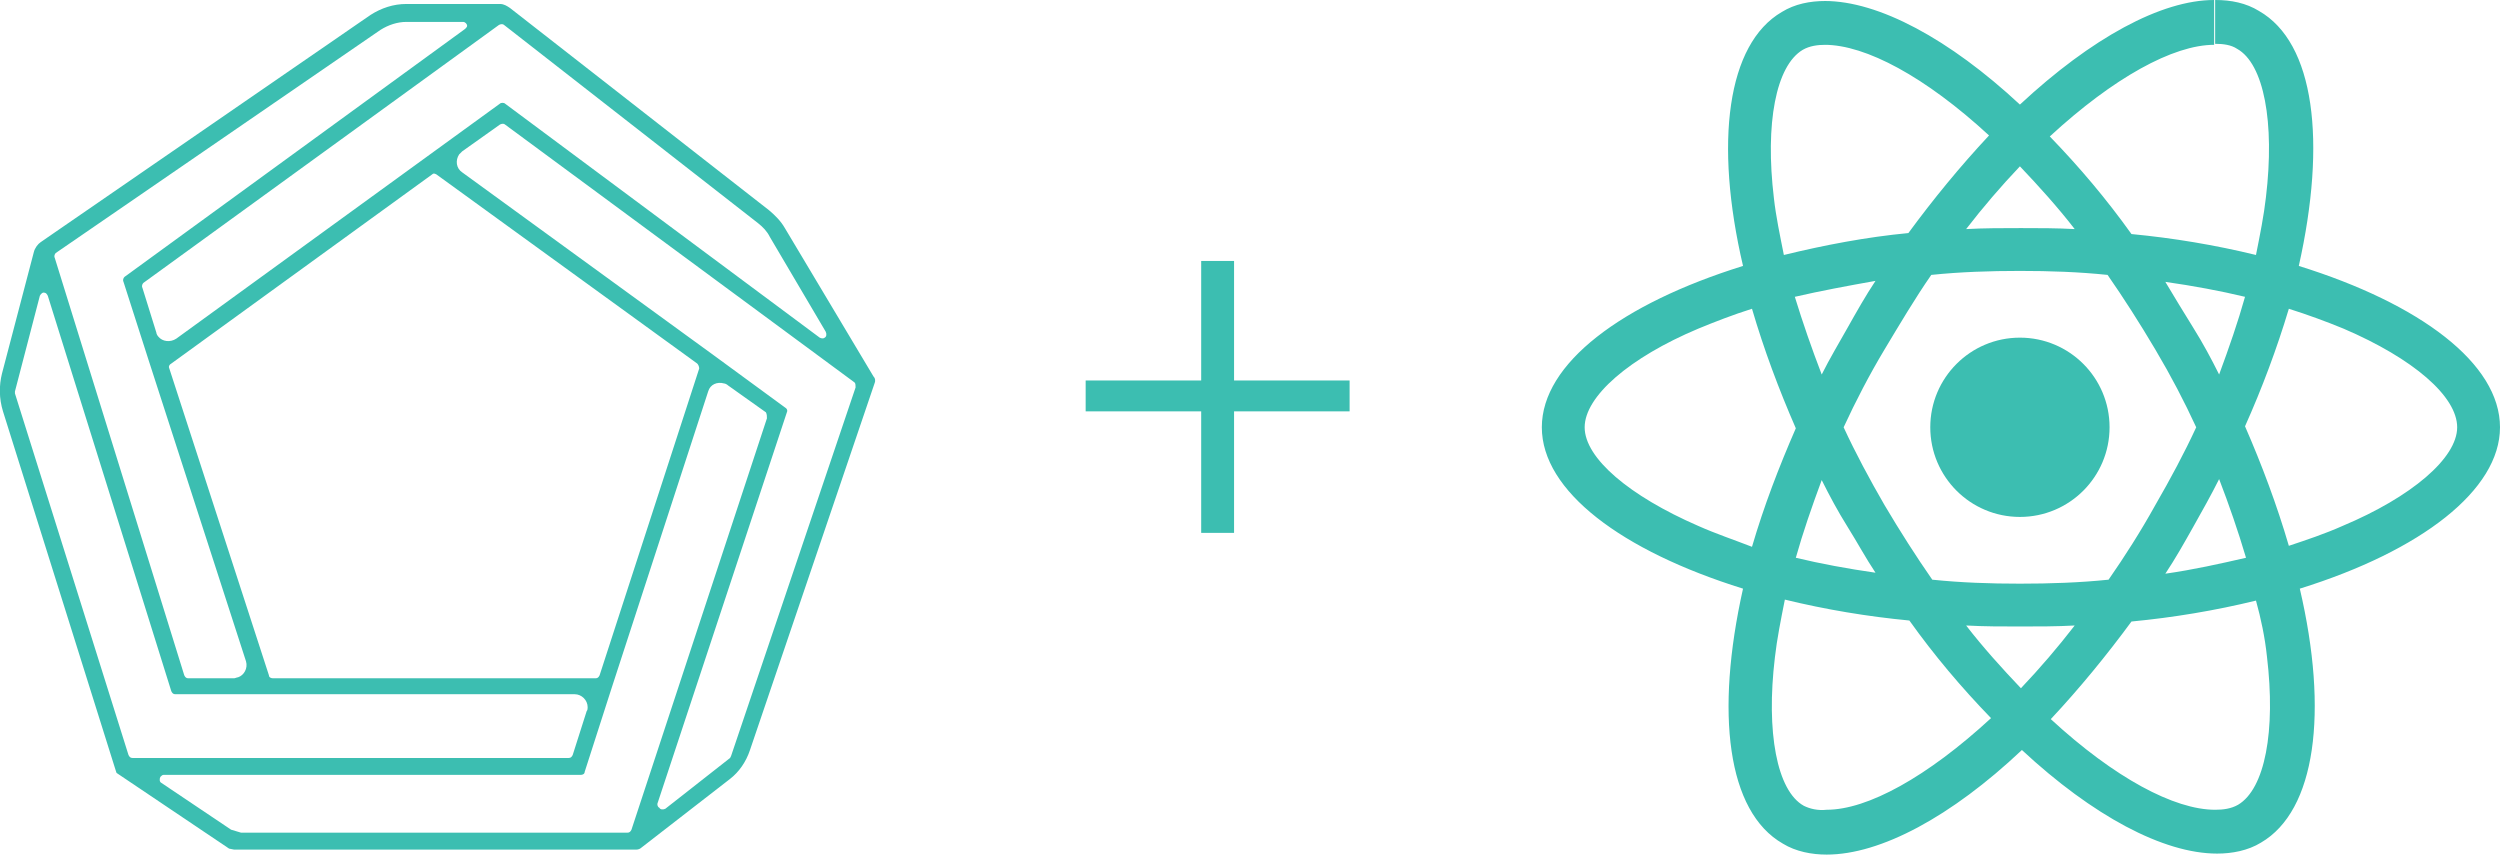 <?xml version="1.0" encoding="utf-8"?>
<!-- Generator: Adobe Illustrator 25.0.0, SVG Export Plug-In . SVG Version: 6.00 Build 0)  -->
<svg version="1.1" id="Layer_1" xmlns="http://www.w3.org/2000/svg" xmlns:xlink="http://www.w3.org/1999/xlink" x="0px" y="0px"
	 viewBox="0 0 251 85.8" style="enable-background:new 0 0 251 85.8;" xml:space="preserve">
<style type="text/css">
	.st0{fill:#3CBEB1;}
</style>
<g id="Layer_2_1_">
	<g id="Layer_1-2">
		<path class="st0" d="M251,42.9c0-6.4-8-12.4-20.2-16.2c2.8-12.5,1.6-22.4-4-25.6c-1.3-0.8-2.8-1.1-4.4-1.1v4.4
			c0.8,0,1.6,0.1,2.2,0.5c2.7,1.5,3.8,7.4,2.9,14.9c-0.2,1.8-0.6,3.8-1,5.8c-4.1-1-8.3-1.7-12.5-2.1c-2.5-3.5-5.2-6.7-8.2-9.8
			c6.4-5.9,12.4-9.2,16.5-9.2V0l0,0C217,0,210,3.8,202.8,10.5c-7.1-6.6-14.2-10.4-19.6-10.4v4.4c4.1,0,10.1,3.2,16.5,9.1
			c-2.9,3.1-5.6,6.4-8.1,9.8c-4.2,0.4-8.4,1.2-12.5,2.2c-0.4-2-0.8-3.9-1-5.7c-0.9-7.5,0.2-13.3,2.9-14.9c0.7-0.4,1.5-0.5,2.3-0.5
			V0.1l0,0c-1.6,0-3.1,0.3-4.4,1.1c-5.5,3.2-6.8,13.1-3.9,25.5c-12.2,3.8-20.2,9.8-20.2,16.2s8,12.4,20.2,16.2
			c-2.8,12.5-1.6,22.4,4,25.6c1.3,0.8,2.9,1.1,4.4,1.1c5.4,0,12.5-3.8,19.6-10.5c7.1,6.6,14.2,10.4,19.6,10.4c1.5,0,3.1-0.3,4.4-1.1
			c5.5-3.2,6.8-13.1,3.9-25.5C243.1,55.3,251,49.2,251,42.9z M225.4,29.8c-0.7,2.5-1.6,5.1-2.6,7.8c-0.8-1.6-1.6-3.1-2.6-4.7
			s-1.9-3.1-2.8-4.6C220.2,28.7,222.9,29.2,225.4,29.8z M216.4,50.7c-1.5,2.7-3.1,5.2-4.7,7.5c-2.9,0.3-5.9,0.4-8.9,0.4
			s-5.9-0.1-8.8-0.4c-1.6-2.3-3.2-4.8-4.8-7.5c-1.5-2.6-2.9-5.2-4.1-7.8c1.2-2.6,2.6-5.3,4.1-7.8s3.1-5.2,4.7-7.5
			c2.9-0.3,5.9-0.4,8.9-0.4s5.9,0.1,8.8,0.4c1.6,2.3,3.2,4.8,4.8,7.5s2.9,5.2,4.1,7.8C219.3,45.5,217.9,48.1,216.4,50.7L216.4,50.7z
			 M222.8,48.1c1,2.6,1.9,5.2,2.7,7.9c-2.6,0.6-5.3,1.2-8.1,1.6c1-1.5,1.9-3.1,2.8-4.7S222,49.7,222.8,48.1L222.8,48.1z M202.9,69.1
			c-1.9-2-3.8-4.1-5.5-6.3c1.8,0.1,3.6,0.1,5.4,0.1s3.7,0,5.5-0.1C206.6,65,204.8,67.1,202.9,69.1L202.9,69.1z M188.3,57.5
			c-2.8-0.4-5.5-0.9-8-1.5c0.7-2.5,1.6-5.1,2.6-7.8c0.8,1.6,1.6,3.1,2.6,4.7S187.3,56,188.3,57.5L188.3,57.5z M202.8,16.7
			c1.9,2,3.8,4.1,5.5,6.3c-1.8-0.1-3.6-0.1-5.4-0.1s-3.7,0-5.5,0.1C199.1,20.8,200.9,18.7,202.8,16.7L202.8,16.7z M188.3,28.2
			c-1,1.5-1.9,3.1-2.8,4.7c-0.9,1.6-1.8,3.1-2.6,4.7c-1-2.6-1.9-5.2-2.7-7.8C182.8,29.2,185.5,28.7,188.3,28.2z M170.5,52.8
			c-6.9-3-11.4-6.8-11.4-9.9s4.5-7,11.4-9.9c1.7-0.7,3.5-1.4,5.4-2c1.2,4.1,2.7,8.1,4.4,12c-1.7,3.9-3.2,7.8-4.4,11.9
			C174.1,54.2,172.3,53.6,170.5,52.8z M181.1,80.9c-2.7-1.5-3.8-7.4-2.9-14.9c0.2-1.8,0.6-3.8,1-5.8c4.1,1,8.3,1.7,12.5,2.1
			c2.5,3.5,5.2,6.7,8.2,9.8c-6.4,5.9-12.4,9.2-16.5,9.2C182.5,81.4,181.7,81.2,181.1,80.9z M227.6,65.9c0.9,7.5-0.2,13.3-2.9,14.9
			c-0.7,0.4-1.5,0.5-2.3,0.5c-4.1,0-10.1-3.2-16.5-9.1c2.9-3.1,5.6-6.4,8.1-9.8c4.2-0.4,8.4-1.1,12.5-2.1
			C227,62.1,227.4,64,227.6,65.9L227.6,65.9z M235.2,52.8c-1.8,0.8-3.6,1.4-5.4,2c-1.2-4.1-2.7-8.1-4.4-12c1.7-3.8,3.2-7.8,4.4-11.8
			c1.9,0.6,3.8,1.3,5.5,2c7,3,11.4,6.8,11.4,9.9S242.1,49.9,235.2,52.8L235.2,52.8z"/>
		<circle class="st0" cx="202.8" cy="42.9" r="9"/>
		<path class="st0" d="M78.8,22.9c-0.4-0.7-1-1.3-1.6-1.8l-26-20.3c-0.3-0.2-0.6-0.4-1-0.4h-9.4c-1.3,0-2.5,0.4-3.6,1.1L4.1,24.3
			c-0.3,0.2-0.6,0.6-0.7,1L0.2,37.5c-0.3,1.2-0.3,2.5,0.1,3.8l11.3,36l0.1,0.3L23,85.2l0.5,0.1h40.4c0.2,0,0.4-0.1,0.5-0.2l8.9-6.9
			c0.9-0.7,1.6-1.7,2-2.9l12.5-36.8c0.1-0.2,0.1-0.5-0.1-0.7L78.8,22.9z M50.1,2.5c0.2-0.1,0.4-0.1,0.5,0l25.5,19.9
			c0.5,0.4,0.9,0.8,1.2,1.4l5.6,9.5c0.1,0.2,0.1,0.5-0.1,0.6c-0.1,0.1-0.3,0.1-0.5,0L50.7,10.4c-0.1-0.1-0.4-0.1-0.5,0L17.7,34
			c-0.6,0.4-1.4,0.3-1.8-0.2c-0.1-0.1-0.2-0.3-0.2-0.4l-1.4-4.5c-0.1-0.2,0-0.4,0.1-0.5L50.1,2.5z M43.8,17.5l26.2,19
			c0.1,0.1,0.2,0.3,0.2,0.5l-10,30.8c-0.1,0.2-0.2,0.3-0.4,0.3H27.4c-0.2,0-0.4-0.1-0.4-0.3L17,37c-0.1-0.2,0-0.4,0.2-0.5l26.2-19
			C43.5,17.4,43.6,17.4,43.8,17.5L43.8,17.5z M5.6,25.4L38.2,3c0.8-0.5,1.7-0.8,2.6-0.8h5.7c0.2,0,0.4,0.2,0.4,0.4
			c0,0.1-0.1,0.2-0.2,0.3L12.5,27.8c-0.1,0.1-0.2,0.3-0.1,0.5l2.5,7.8l0,0l9.8,30.3c0.2,0.7-0.2,1.4-0.8,1.6c-0.1,0-0.3,0.1-0.4,0.1
			h-4.6c-0.2,0-0.3-0.1-0.4-0.3l-13-41.9C5.4,25.7,5.5,25.5,5.6,25.4z M12.9,75.8L1.5,39.5c0-0.1,0-0.2,0-0.2L4,29.7
			c0.1-0.2,0.3-0.4,0.5-0.3c0.1,0,0.2,0.1,0.3,0.3l12.4,39.7c0.1,0.2,0.2,0.3,0.4,0.3h40.1c0.7,0,1.3,0.6,1.3,1.3
			c0,0.1,0,0.3-0.1,0.4l-1.4,4.4c-0.1,0.2-0.2,0.3-0.4,0.3H13.3C13.1,76.1,13,76,12.9,75.8z M63.4,83.3c-0.1,0.2-0.2,0.3-0.4,0.3
			H24.2l-1-0.3l-7-4.7C16,78.5,16,78.2,16.1,78c0.1-0.1,0.2-0.2,0.3-0.2h41.9c0.2,0,0.4-0.1,0.4-0.3l2.7-8.4l-0.8-0.3l0,0l0.8,0.3
			l9.7-29.8c0.2-0.7,0.9-1,1.6-0.8c0.1,0,0.3,0.1,0.4,0.2l3.8,2.7C77,41.6,77,41.8,77,42L63.4,83.3z M85.9,38.9l-12.5,37l-0.1,0.2
			l-6.5,5.1c-0.2,0.1-0.5,0.1-0.6-0.1C66,81,66,80.8,66,80.7l13-39.3c0.1-0.2,0-0.4-0.2-0.5l-7.1-5.2l0,0L46.4,17.3
			c-0.6-0.4-0.7-1.2-0.3-1.8c0.1-0.1,0.2-0.2,0.3-0.3l3.8-2.7c0.2-0.1,0.4-0.1,0.5,0l35.1,25.9C85.9,38.5,85.9,38.7,85.9,38.9z"/>
		<path class="st0" d="M123.9,26.2v12h11.6v3.1h-11.6v12.2h-3.3V41.3H109v-3.1h11.6v-12L123.9,26.2z"/>
	</g>
</g>
</svg>
